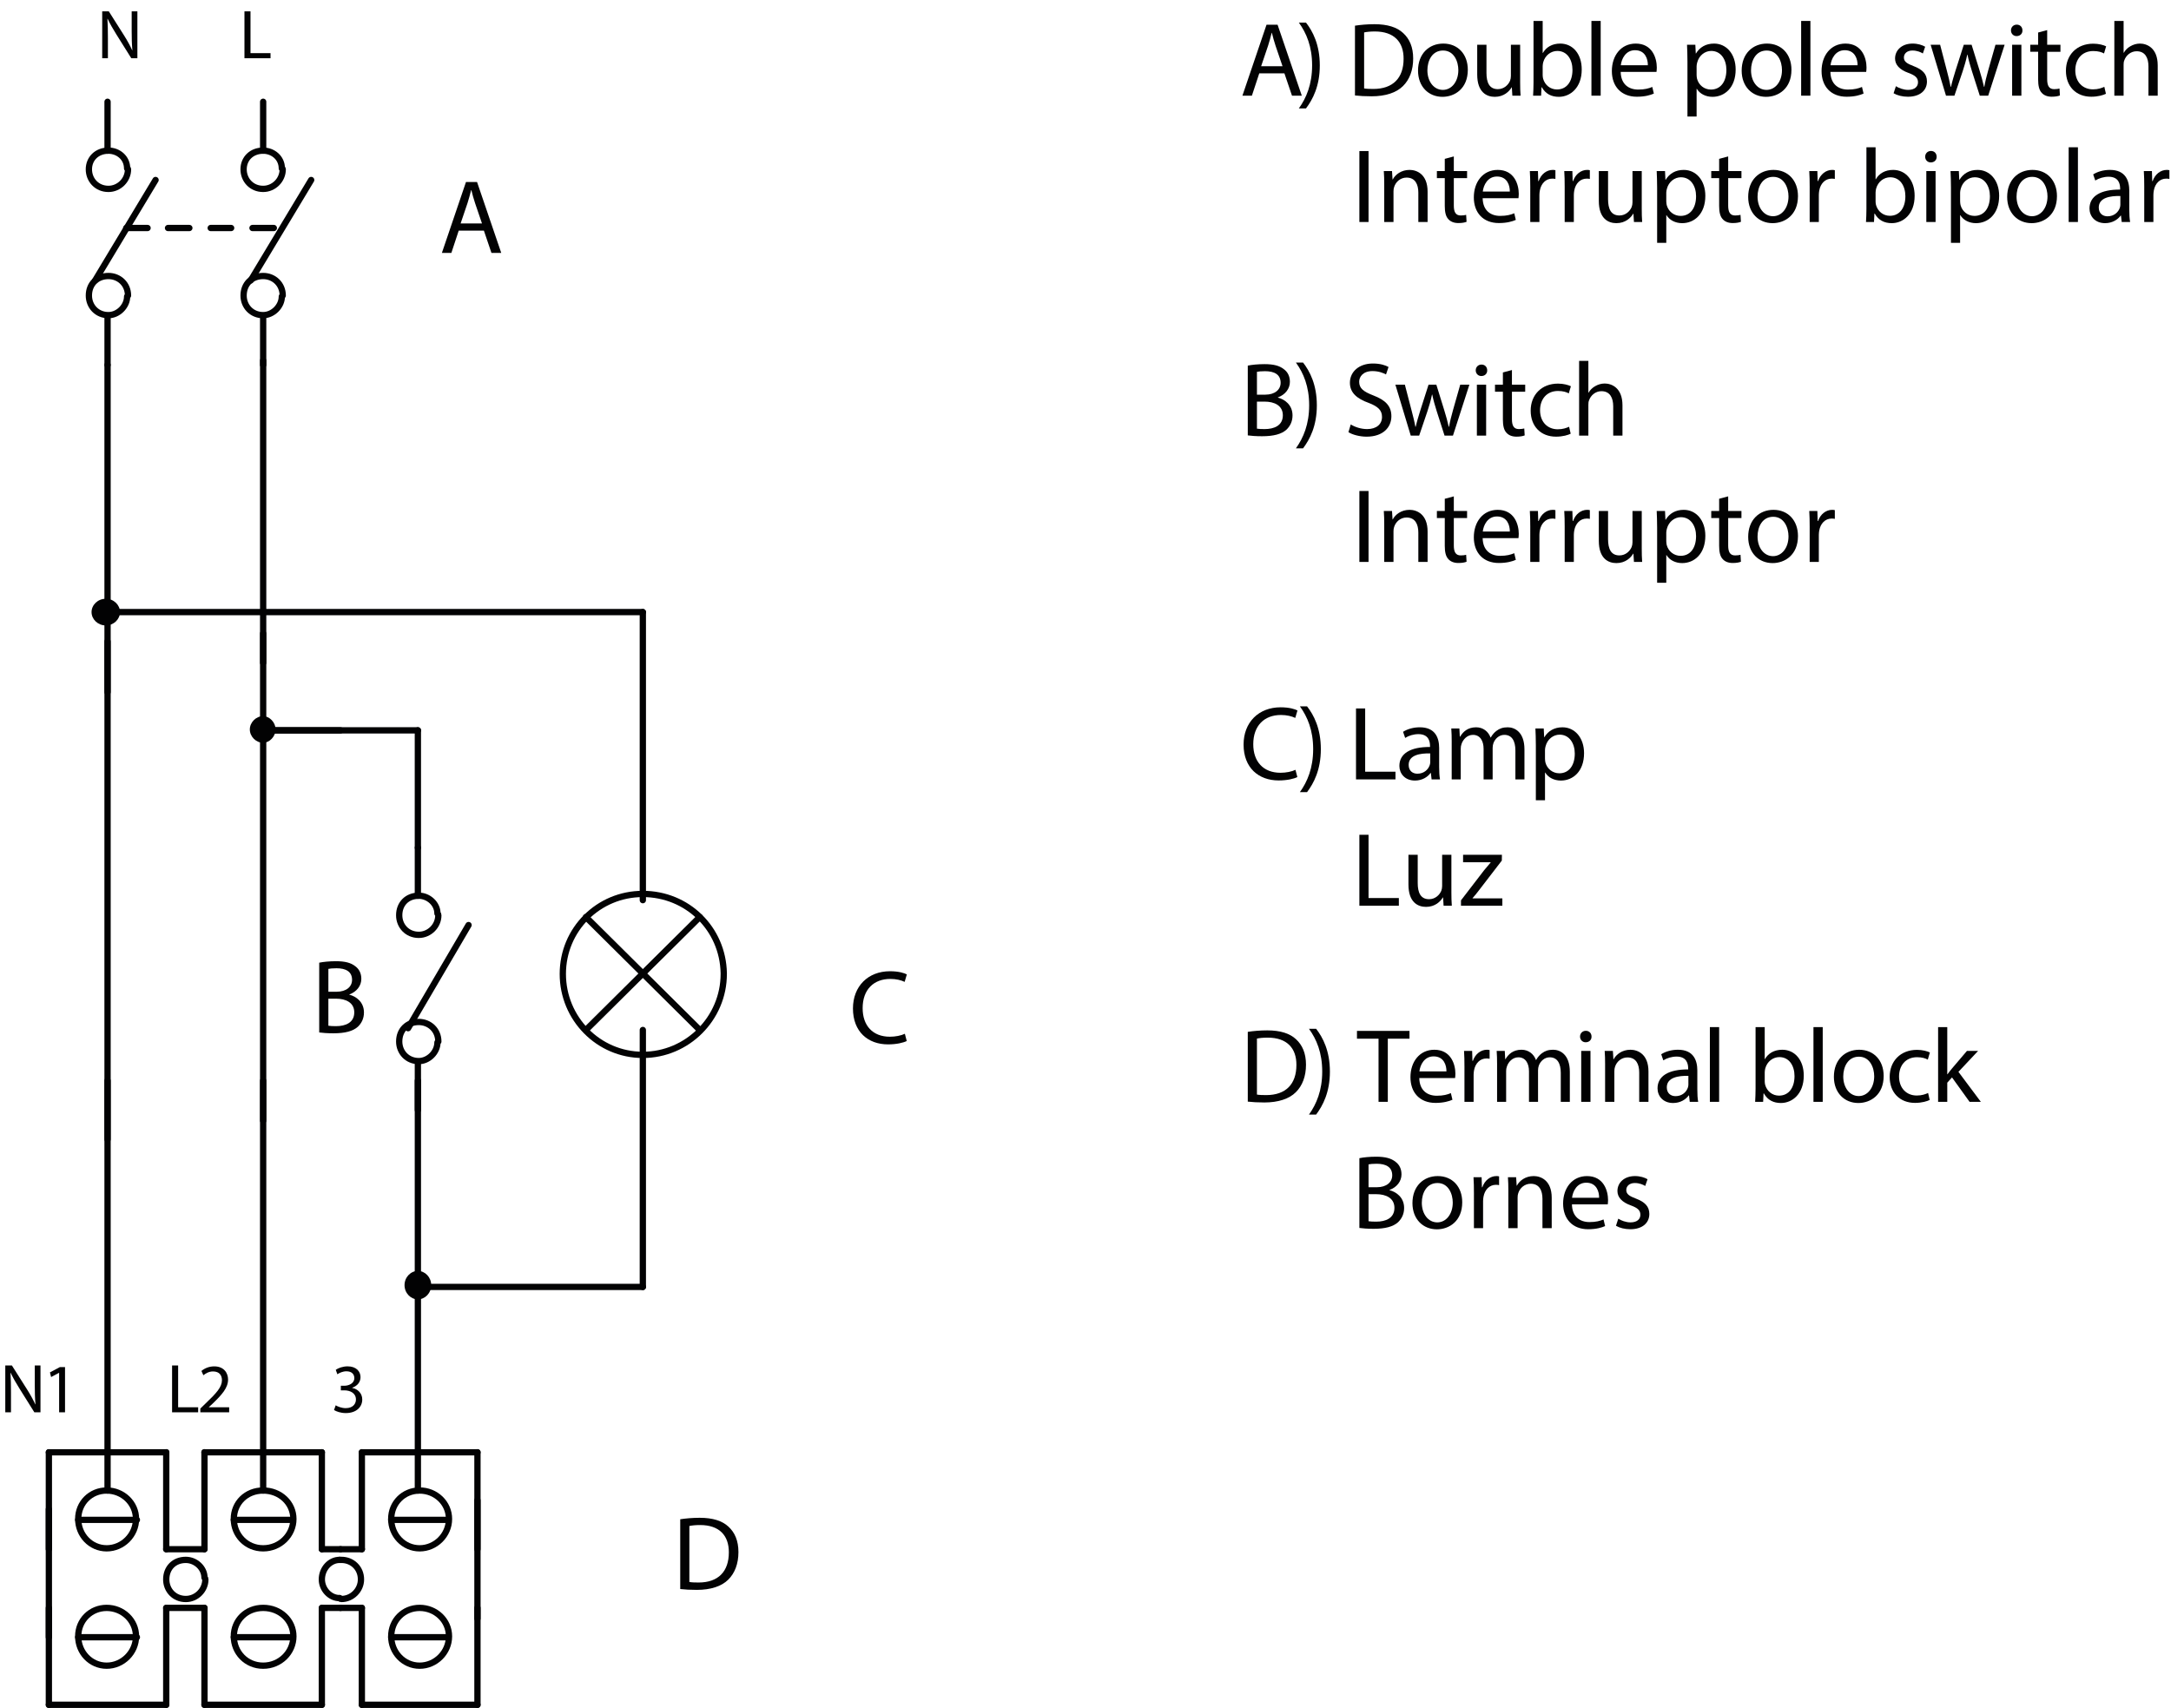 <?xml version="1.0" encoding="utf-8"?>
<!-- Generator: Adobe Illustrator 24.0.2, SVG Export Plug-In . SVG Version: 6.00 Build 0)  -->
<svg version="1.1" id="Capa_1" xmlns="http://www.w3.org/2000/svg" xmlns:xlink="http://www.w3.org/1999/xlink" x="0px" y="0px"
	 width="292.99px" height="230.517px" viewBox="0 0 292.99 230.517" enable-background="new 0 0 292.99 230.517"
	 xml:space="preserve">
<g>
	<path fill="#020203" d="M169.945,9.901l-0.994,3.012h-1.279l3.253-9.575h1.492l3.267,9.575h-1.321l-1.023-3.012H169.945z
		 M173.084,8.935l-0.938-2.756c-0.213-0.625-0.355-1.193-0.497-1.748h-0.029c-0.142,0.568-0.298,1.151-0.483,1.733l-0.938,2.771
		H173.084z"/>
	<path fill="#020203" d="M175.288,14.631c1.009-1.406,1.79-3.253,1.79-5.81c0-2.543-0.767-4.361-1.79-5.768h0.966
		c0.909,1.165,1.861,2.983,1.861,5.782c0,2.784-0.952,4.588-1.861,5.796H175.288z"/>
	<path fill="#020203" d="M182.861,3.466c0.753-0.114,1.648-0.199,2.628-0.199c1.776,0,3.041,0.412,3.878,1.193
		c0.853,0.781,1.35,1.89,1.35,3.438c0,1.563-0.483,2.841-1.378,3.722c-0.895,0.895-2.373,1.378-4.233,1.378
		c-0.881,0-1.62-0.043-2.245-0.114V3.466z M184.097,11.933c0.313,0.057,0.767,0.071,1.25,0.071c2.642,0,4.077-1.478,4.077-4.063
		c0.015-2.259-1.264-3.693-3.878-3.693c-0.639,0-1.123,0.057-1.449,0.128V11.933z"/>
	<path fill="#020203" d="M198.091,9.418c0,2.543-1.762,3.651-3.424,3.651c-1.861,0-3.295-1.364-3.295-3.537
		c0-2.302,1.506-3.651,3.409-3.651C196.756,5.881,198.091,7.315,198.091,9.418z M192.636,9.489c0,1.506,0.867,2.643,2.088,2.643
		c1.193,0,2.088-1.123,2.088-2.671c0-1.165-0.582-2.642-2.06-2.642S192.636,8.182,192.636,9.489z"/>
	<path fill="#020203" d="M205.153,11.038c0,0.71,0.014,1.335,0.057,1.875h-1.108l-0.071-1.122h-0.028
		c-0.327,0.554-1.051,1.278-2.273,1.278c-1.08,0-2.372-0.597-2.372-3.012v-4.02h1.25v3.807c0,1.307,0.397,2.188,1.534,2.188
		c0.838,0,1.42-0.583,1.648-1.136c0.071-0.185,0.114-0.412,0.114-0.64V6.037h1.25V11.038z"/>
	<path fill="#020203" d="M206.901,12.913c0.029-0.469,0.057-1.165,0.057-1.776V2.826h1.236v4.319h0.028
		c0.44-0.767,1.236-1.264,2.344-1.264c1.705,0,2.912,1.42,2.898,3.509c0,2.458-1.548,3.679-3.083,3.679
		c-0.994,0-1.79-0.384-2.301-1.293h-0.042l-0.057,1.137H206.901z M208.194,10.157c0,0.156,0.028,0.313,0.057,0.455
		c0.242,0.867,0.966,1.463,1.875,1.463c1.307,0,2.088-1.065,2.088-2.642c0-1.378-0.71-2.557-2.046-2.557
		c-0.853,0-1.648,0.583-1.904,1.534c-0.028,0.142-0.071,0.313-0.071,0.512V10.157z"/>
	<path fill="#020203" d="M214.773,2.826h1.25v10.086h-1.25V2.826z"/>
	<path fill="#020203" d="M218.723,9.702c0.029,1.69,1.108,2.387,2.358,2.387c0.895,0,1.435-0.156,1.904-0.355l0.213,0.895
		c-0.44,0.199-1.193,0.426-2.287,0.426c-2.117,0-3.381-1.392-3.381-3.466s1.222-3.708,3.225-3.708c2.245,0,2.841,1.975,2.841,3.239
		c0,0.256-0.029,0.455-0.043,0.583H218.723z M222.388,8.807c0.014-0.795-0.327-2.031-1.733-2.031c-1.264,0-1.818,1.165-1.917,2.031
		H222.388z"/>
	<path fill="#020203" d="M227.731,8.281c0-0.88-0.028-1.591-0.057-2.244h1.123l0.057,1.179h0.028
		c0.512-0.838,1.321-1.335,2.444-1.335c1.662,0,2.912,1.406,2.912,3.495c0,2.472-1.506,3.693-3.125,3.693
		c-0.909,0-1.705-0.398-2.117-1.08h-0.028v3.736h-1.236V8.281z M228.967,10.114c0,0.185,0.028,0.355,0.057,0.511
		c0.228,0.867,0.98,1.463,1.875,1.463c1.321,0,2.088-1.08,2.088-2.657c0-1.378-0.725-2.557-2.046-2.557
		c-0.853,0-1.648,0.611-1.889,1.548c-0.043,0.156-0.085,0.341-0.085,0.512V10.114z"/>
	<path fill="#020203" d="M241.768,9.418c0,2.543-1.762,3.651-3.424,3.651c-1.861,0-3.295-1.364-3.295-3.537
		c0-2.302,1.505-3.651,3.409-3.651C240.432,5.881,241.768,7.315,241.768,9.418z M236.313,9.489c0,1.506,0.867,2.643,2.088,2.643
		c1.193,0,2.088-1.123,2.088-2.671c0-1.165-0.582-2.642-2.06-2.642S236.313,8.182,236.313,9.489z"/>
	<path fill="#020203" d="M243.076,2.826h1.25v10.086h-1.25V2.826z"/>
	<path fill="#020203" d="M247.025,9.702c0.029,1.69,1.108,2.387,2.358,2.387c0.896,0,1.435-0.156,1.904-0.355l0.213,0.895
		c-0.44,0.199-1.193,0.426-2.287,0.426c-2.117,0-3.381-1.392-3.381-3.466s1.222-3.708,3.225-3.708c2.244,0,2.841,1.975,2.841,3.239
		c0,0.256-0.028,0.455-0.043,0.583H247.025z M250.691,8.807c0.014-0.795-0.327-2.031-1.733-2.031c-1.264,0-1.818,1.165-1.917,2.031
		H250.691z"/>
	<path fill="#020203" d="M255.864,11.634c0.369,0.241,1.022,0.497,1.647,0.497c0.909,0,1.335-0.455,1.335-1.023
		c0-0.597-0.354-0.923-1.278-1.264c-1.235-0.44-1.818-1.123-1.818-1.946c0-1.108,0.896-2.017,2.373-2.017
		c0.695,0,1.307,0.199,1.69,0.426L259.5,7.216c-0.271-0.17-0.768-0.397-1.407-0.397c-0.738,0-1.15,0.426-1.15,0.938
		c0,0.568,0.412,0.824,1.307,1.165c1.193,0.455,1.805,1.051,1.805,2.074c0,1.208-0.938,2.06-2.571,2.06
		c-0.753,0-1.449-0.185-1.932-0.469L255.864,11.634z"/>
	<path fill="#020203" d="M261.831,6.037l0.909,3.495c0.199,0.767,0.384,1.477,0.512,2.188h0.043c0.156-0.696,0.383-1.435,0.61-2.173
		l1.122-3.509h1.052l1.065,3.438c0.256,0.824,0.454,1.549,0.61,2.245h0.043c0.113-0.696,0.298-1.42,0.525-2.23l0.98-3.452h1.236
		l-2.217,6.875h-1.137l-1.051-3.282c-0.241-0.767-0.44-1.449-0.611-2.259h-0.028c-0.17,0.824-0.383,1.535-0.625,2.273l-1.107,3.268
		h-1.137l-2.074-6.875H261.831z"/>
	<path fill="#020203" d="M272.942,4.105c0.014,0.426-0.299,0.767-0.796,0.767c-0.44,0-0.753-0.341-0.753-0.767
		c0-0.44,0.327-0.781,0.781-0.781C272.643,3.324,272.942,3.665,272.942,4.105z M271.549,12.913V6.037h1.25v6.875H271.549z"/>
	<path fill="#020203" d="M276.281,4.063v1.975h1.789v0.952h-1.789v3.708c0,0.853,0.241,1.335,0.937,1.335
		c0.327,0,0.568-0.042,0.725-0.085L278,12.884c-0.242,0.099-0.625,0.17-1.108,0.17c-0.582,0-1.051-0.185-1.35-0.526
		c-0.354-0.369-0.482-0.98-0.482-1.79v-3.75h-1.065V6.037h1.065V4.389L276.281,4.063z"/>
	<path fill="#020203" d="M284.208,12.657c-0.327,0.17-1.052,0.398-1.975,0.398c-2.074,0-3.424-1.406-3.424-3.509
		c0-2.117,1.449-3.651,3.693-3.651c0.738,0,1.393,0.185,1.733,0.355l-0.284,0.966c-0.299-0.17-0.768-0.327-1.449-0.327
		c-1.577,0-2.43,1.165-2.43,2.6c0,1.591,1.023,2.571,2.387,2.571c0.711,0,1.18-0.185,1.534-0.341L284.208,12.657z"/>
	<path fill="#020203" d="M285.345,2.826h1.25v4.291h0.028c0.199-0.355,0.512-0.668,0.896-0.881c0.369-0.213,0.81-0.355,1.278-0.355
		c0.923,0,2.4,0.568,2.4,2.94v4.091h-1.25V8.963c0-1.108-0.412-2.046-1.591-2.046c-0.81,0-1.449,0.568-1.677,1.25
		c-0.07,0.17-0.085,0.355-0.085,0.597v4.148h-1.25V2.826z"/>
	<path fill="#020203" d="M184.693,20.388v9.575h-1.236v-9.575H184.693z"/>
	<path fill="#020203" d="M186.811,24.948c0-0.71-0.014-1.293-0.057-1.861h1.108l0.071,1.136h0.028
		c0.341-0.653,1.137-1.292,2.273-1.292c0.952,0,2.429,0.568,2.429,2.926v4.105h-1.25V26c0-1.108-0.412-2.032-1.591-2.032
		c-0.824,0-1.463,0.583-1.676,1.279c-0.057,0.156-0.085,0.369-0.085,0.583v4.134h-1.25V24.948z"/>
	<path fill="#020203" d="M196.202,21.113v1.975h1.79v0.952h-1.79v3.708c0,0.853,0.241,1.335,0.938,1.335
		c0.327,0,0.568-0.042,0.725-0.085l0.057,0.938c-0.241,0.099-0.625,0.17-1.108,0.17c-0.583,0-1.051-0.185-1.35-0.526
		c-0.355-0.369-0.483-0.98-0.483-1.79v-3.75h-1.065v-0.952h1.065v-1.648L196.202,21.113z"/>
	<path fill="#020203" d="M200.095,26.752c0.029,1.69,1.108,2.387,2.358,2.387c0.895,0,1.435-0.156,1.904-0.355l0.213,0.895
		c-0.44,0.199-1.193,0.426-2.287,0.426c-2.117,0-3.381-1.392-3.381-3.466s1.222-3.708,3.225-3.708c2.245,0,2.841,1.975,2.841,3.239
		c0,0.256-0.029,0.455-0.043,0.583H200.095z M203.76,25.857c0.014-0.795-0.327-2.032-1.733-2.032c-1.264,0-1.818,1.165-1.917,2.032
		H203.76z"/>
	<path fill="#020203" d="M206.518,25.232c0-0.81-0.014-1.506-0.057-2.145h1.094l0.042,1.35h0.057
		c0.313-0.924,1.065-1.506,1.904-1.506c0.142,0,0.241,0.014,0.355,0.042v1.179c-0.128-0.029-0.255-0.043-0.426-0.043
		c-0.88,0-1.506,0.668-1.676,1.605c-0.028,0.17-0.057,0.369-0.057,0.583v3.665h-1.236V25.232z"/>
	<path fill="#020203" d="M211.164,25.232c0-0.81-0.014-1.506-0.057-2.145h1.094l0.042,1.35h0.057
		c0.313-0.924,1.065-1.506,1.904-1.506c0.142,0,0.242,0.014,0.355,0.042v1.179c-0.128-0.029-0.255-0.043-0.426-0.043
		c-0.88,0-1.505,0.668-1.676,1.605c-0.028,0.17-0.057,0.369-0.057,0.583v3.665h-1.236V25.232z"/>
	<path fill="#020203" d="M221.563,28.088c0,0.71,0.014,1.335,0.057,1.875h-1.108l-0.071-1.122h-0.028
		c-0.327,0.554-1.051,1.278-2.273,1.278c-1.08,0-2.372-0.597-2.372-3.012v-4.02h1.25v3.807c0,1.307,0.397,2.188,1.534,2.188
		c0.838,0,1.42-0.583,1.648-1.136c0.071-0.185,0.114-0.412,0.114-0.64v-4.219h1.25V28.088z"/>
	<path fill="#020203" d="M223.639,25.332c0-0.88-0.028-1.591-0.057-2.244h1.123l0.057,1.179h0.028
		c0.512-0.838,1.321-1.335,2.444-1.335c1.662,0,2.912,1.406,2.912,3.495c0,2.472-1.506,3.693-3.125,3.693
		c-0.909,0-1.705-0.398-2.117-1.08h-0.028v3.736h-1.236V25.332z M224.875,27.165c0,0.185,0.028,0.355,0.057,0.511
		c0.228,0.867,0.98,1.463,1.875,1.463c1.321,0,2.088-1.08,2.088-2.657c0-1.378-0.725-2.557-2.046-2.557
		c-0.853,0-1.648,0.611-1.889,1.548c-0.043,0.156-0.085,0.341-0.085,0.512V27.165z"/>
	<path fill="#020203" d="M233.229,21.113v1.975h1.79v0.952h-1.79v3.708c0,0.853,0.241,1.335,0.938,1.335
		c0.327,0,0.568-0.042,0.725-0.085l0.057,0.938c-0.241,0.099-0.625,0.17-1.108,0.17c-0.583,0-1.051-0.185-1.35-0.526
		c-0.355-0.369-0.483-0.98-0.483-1.79v-3.75h-1.065v-0.952h1.065v-1.648L233.229,21.113z"/>
	<path fill="#020203" d="M242.648,26.468c0,2.543-1.762,3.651-3.424,3.651c-1.861,0-3.295-1.364-3.295-3.537
		c0-2.301,1.505-3.651,3.409-3.651C241.313,22.931,242.648,24.366,242.648,26.468z M237.193,26.539c0,1.506,0.867,2.643,2.088,2.643
		c1.193,0,2.088-1.123,2.088-2.671c0-1.165-0.582-2.642-2.06-2.642S237.193,25.232,237.193,26.539z"/>
	<path fill="#020203" d="M244.227,25.232c0-0.81-0.014-1.506-0.057-2.145h1.094l0.042,1.35h0.057
		c0.313-0.924,1.065-1.506,1.904-1.506c0.142,0,0.241,0.014,0.355,0.042v1.179c-0.128-0.029-0.255-0.043-0.426-0.043
		c-0.88,0-1.506,0.668-1.676,1.605c-0.028,0.17-0.057,0.369-0.057,0.583v3.665h-1.236V25.232z"/>
	<path fill="#020203" d="M251.828,29.963c0.029-0.469,0.058-1.165,0.058-1.776v-8.311h1.235v4.319h0.028
		c0.44-0.767,1.236-1.264,2.345-1.264c1.704,0,2.912,1.42,2.897,3.509c0,2.458-1.548,3.679-3.083,3.679
		c-0.994,0-1.789-0.383-2.301-1.292h-0.043l-0.057,1.136H251.828z M253.121,27.207c0,0.156,0.028,0.313,0.057,0.455
		c0.242,0.867,0.967,1.463,1.876,1.463c1.307,0,2.088-1.065,2.088-2.642c0-1.378-0.71-2.557-2.046-2.557
		c-0.853,0-1.647,0.583-1.903,1.534c-0.028,0.142-0.071,0.313-0.071,0.512V27.207z"/>
	<path fill="#020203" d="M261.362,21.155c0.014,0.426-0.299,0.767-0.796,0.767c-0.44,0-0.753-0.341-0.753-0.767
		c0-0.44,0.327-0.781,0.781-0.781C261.063,20.374,261.362,20.715,261.362,21.155z M259.969,29.963v-6.875h1.25v6.875H259.969z"/>
	<path fill="#020203" d="M263.294,25.332c0-0.88-0.028-1.591-0.058-2.244h1.123l0.057,1.179h0.028
		c0.512-0.838,1.321-1.335,2.443-1.335c1.662,0,2.912,1.406,2.912,3.495c0,2.472-1.506,3.693-3.125,3.693
		c-0.909,0-1.705-0.398-2.117-1.08h-0.028v3.736h-1.235V25.332z M264.53,27.165c0,0.185,0.028,0.355,0.057,0.511
		c0.228,0.867,0.98,1.463,1.876,1.463c1.32,0,2.088-1.08,2.088-2.657c0-1.378-0.725-2.557-2.046-2.557
		c-0.853,0-1.647,0.611-1.889,1.548c-0.043,0.156-0.086,0.341-0.086,0.512V27.165z"/>
	<path fill="#020203" d="M277.6,26.468c0,2.543-1.761,3.651-3.423,3.651c-1.861,0-3.296-1.364-3.296-3.537
		c0-2.301,1.506-3.651,3.409-3.651C276.265,22.931,277.6,24.366,277.6,26.468z M272.146,26.539c0,1.506,0.866,2.643,2.088,2.643
		c1.193,0,2.088-1.123,2.088-2.671c0-1.165-0.582-2.642-2.06-2.642S272.146,25.232,272.146,26.539z"/>
	<path fill="#020203" d="M279.179,19.876h1.25v10.086h-1.25V19.876z"/>
	<path fill="#020203" d="M286.338,29.963l-0.099-0.867h-0.043c-0.384,0.54-1.122,1.023-2.103,1.023c-1.393,0-2.103-0.98-2.103-1.975
		c0-1.662,1.478-2.571,4.134-2.557v-0.142c0-0.568-0.156-1.591-1.563-1.591c-0.639,0-1.307,0.199-1.79,0.511l-0.284-0.824
		c0.568-0.37,1.393-0.611,2.259-0.611c2.103,0,2.614,1.435,2.614,2.813v2.571c0,0.597,0.028,1.179,0.113,1.648H286.338z
		 M286.154,26.454c-1.363-0.028-2.912,0.213-2.912,1.548c0,0.81,0.54,1.193,1.18,1.193c0.895,0,1.463-0.568,1.662-1.151
		c0.042-0.127,0.07-0.27,0.07-0.397V26.454z"/>
	<path fill="#020203" d="M289.38,25.232c0-0.81-0.015-1.506-0.057-2.145h1.094l0.042,1.35h0.058
		c0.313-0.924,1.065-1.506,1.903-1.506c0.142,0,0.241,0.014,0.355,0.042v1.179c-0.128-0.029-0.256-0.043-0.427-0.043
		c-0.881,0-1.506,0.668-1.676,1.605c-0.028,0.17-0.057,0.369-0.057,0.583v3.665h-1.236V25.232z"/>
</g>
<g>
	<path fill="#020203" d="M168.396,49.346c0.54-0.114,1.392-0.199,2.259-0.199c1.236,0,2.031,0.213,2.628,0.696
		c0.498,0.369,0.796,0.938,0.796,1.69c0,0.923-0.611,1.733-1.62,2.103v0.028c0.909,0.228,1.975,0.98,1.975,2.401
		c0,0.824-0.327,1.449-0.81,1.918c-0.668,0.611-1.748,0.895-3.31,0.895c-0.853,0-1.506-0.057-1.918-0.114V49.346z M169.632,53.267
		h1.123c1.307,0,2.074-0.682,2.074-1.605c0-1.122-0.852-1.563-2.102-1.563c-0.568,0-0.895,0.042-1.094,0.085V53.267z
		 M169.632,57.855c0.242,0.042,0.597,0.057,1.037,0.057c1.279,0,2.458-0.469,2.458-1.861c0-1.307-1.122-1.847-2.472-1.847h-1.023
		V57.855z"/>
	<path fill="#020203" d="M174.89,60.511c1.009-1.406,1.79-3.253,1.79-5.81c0-2.543-0.767-4.361-1.79-5.768h0.966
		c0.909,1.165,1.861,2.983,1.861,5.782c0,2.784-0.952,4.588-1.861,5.796H174.89z"/>
	<path fill="#020203" d="M182.292,57.287c0.554,0.341,1.364,0.625,2.216,0.625c1.264,0,2.003-0.667,2.003-1.634
		c0-0.895-0.512-1.406-1.804-1.903c-1.563-0.554-2.529-1.364-2.529-2.713c0-1.492,1.236-2.6,3.097-2.6
		c0.98,0,1.69,0.227,2.117,0.469l-0.341,1.009c-0.313-0.171-0.952-0.455-1.818-0.455c-1.307,0-1.804,0.781-1.804,1.435
		c0,0.895,0.583,1.335,1.904,1.847c1.62,0.625,2.443,1.406,2.443,2.813c0,1.477-1.094,2.756-3.353,2.756
		c-0.923,0-1.932-0.27-2.443-0.611L182.292,57.287z"/>
	<path fill="#020203" d="M189.595,51.917l0.909,3.495c0.199,0.767,0.384,1.477,0.511,2.188h0.043
		c0.156-0.696,0.383-1.435,0.611-2.173l1.122-3.509h1.051l1.065,3.438c0.256,0.824,0.455,1.549,0.611,2.245h0.042
		c0.114-0.696,0.298-1.42,0.526-2.23l0.98-3.452h1.236l-2.216,6.875h-1.137l-1.051-3.282c-0.242-0.767-0.44-1.449-0.611-2.259
		h-0.029c-0.17,0.824-0.383,1.535-0.625,2.273l-1.108,3.268h-1.137l-2.074-6.875H189.595z"/>
	<path fill="#020203" d="M200.707,49.985c0.014,0.426-0.298,0.767-0.795,0.767c-0.44,0-0.753-0.341-0.753-0.767
		c0-0.44,0.327-0.781,0.781-0.781C200.408,49.204,200.707,49.544,200.707,49.985z M199.314,58.792v-6.875h1.25v6.875H199.314z"/>
	<path fill="#020203" d="M204.045,49.942v1.975h1.79v0.952h-1.79v3.708c0,0.853,0.241,1.335,0.938,1.335
		c0.327,0,0.568-0.042,0.725-0.085l0.057,0.938c-0.241,0.099-0.625,0.17-1.108,0.17c-0.583,0-1.051-0.185-1.35-0.526
		c-0.355-0.369-0.483-0.98-0.483-1.79v-3.75h-1.065v-0.952h1.065v-1.648L204.045,49.942z"/>
	<path fill="#020203" d="M211.973,58.537c-0.327,0.17-1.051,0.398-1.975,0.398c-2.074,0-3.423-1.406-3.423-3.509
		c0-2.117,1.449-3.651,3.693-3.651c0.739,0,1.392,0.185,1.733,0.355l-0.284,0.966c-0.298-0.17-0.767-0.327-1.449-0.327
		c-1.577,0-2.429,1.165-2.429,2.6c0,1.591,1.023,2.571,2.387,2.571c0.71,0,1.179-0.185,1.534-0.341L211.973,58.537z"/>
	<path fill="#020203" d="M213.111,48.706h1.25v4.291h0.028c0.199-0.355,0.512-0.668,0.895-0.881c0.37-0.213,0.81-0.355,1.279-0.355
		c0.923,0,2.4,0.568,2.4,2.94v4.091h-1.25v-3.949c0-1.108-0.412-2.046-1.591-2.046c-0.81,0-1.449,0.568-1.676,1.25
		c-0.071,0.17-0.085,0.355-0.085,0.597v4.148h-1.25V48.706z"/>
	<path fill="#020203" d="M184.693,66.268v9.575h-1.236v-9.575H184.693z"/>
	<path fill="#020203" d="M186.811,70.828c0-0.71-0.014-1.293-0.057-1.861h1.108l0.071,1.136h0.028
		c0.341-0.653,1.137-1.292,2.273-1.292c0.952,0,2.429,0.568,2.429,2.926v4.105h-1.25v-3.963c0-1.108-0.412-2.032-1.591-2.032
		c-0.824,0-1.463,0.583-1.676,1.279c-0.057,0.156-0.085,0.369-0.085,0.583v4.134h-1.25V70.828z"/>
	<path fill="#020203" d="M196.202,66.993v1.975h1.79v0.952h-1.79v3.708c0,0.853,0.241,1.335,0.938,1.335
		c0.327,0,0.568-0.042,0.725-0.085l0.057,0.938c-0.241,0.099-0.625,0.17-1.108,0.17c-0.583,0-1.051-0.185-1.35-0.526
		c-0.355-0.369-0.483-0.98-0.483-1.79v-3.75h-1.065v-0.952h1.065v-1.648L196.202,66.993z"/>
	<path fill="#020203" d="M200.095,72.632c0.029,1.69,1.108,2.387,2.358,2.387c0.895,0,1.435-0.156,1.904-0.355l0.213,0.895
		c-0.44,0.199-1.193,0.426-2.287,0.426c-2.117,0-3.381-1.392-3.381-3.466s1.222-3.708,3.225-3.708c2.245,0,2.841,1.975,2.841,3.239
		c0,0.256-0.029,0.455-0.043,0.583H200.095z M203.76,71.737c0.014-0.795-0.327-2.032-1.733-2.032c-1.264,0-1.818,1.165-1.917,2.032
		H203.76z"/>
	<path fill="#020203" d="M206.518,71.112c0-0.81-0.014-1.506-0.057-2.145h1.094l0.042,1.35h0.057
		c0.313-0.924,1.065-1.506,1.904-1.506c0.142,0,0.241,0.014,0.355,0.042v1.179c-0.128-0.029-0.255-0.043-0.426-0.043
		c-0.88,0-1.506,0.668-1.676,1.605c-0.028,0.17-0.057,0.369-0.057,0.583v3.665h-1.236V71.112z"/>
	<path fill="#020203" d="M211.164,71.112c0-0.81-0.014-1.506-0.057-2.145h1.094l0.042,1.35h0.057
		c0.313-0.924,1.065-1.506,1.904-1.506c0.142,0,0.242,0.014,0.355,0.042v1.179c-0.128-0.029-0.255-0.043-0.426-0.043
		c-0.88,0-1.505,0.668-1.676,1.605c-0.028,0.17-0.057,0.369-0.057,0.583v3.665h-1.236V71.112z"/>
	<path fill="#020203" d="M221.563,73.968c0,0.71,0.014,1.335,0.057,1.875h-1.108l-0.071-1.122h-0.028
		c-0.327,0.554-1.051,1.278-2.273,1.278c-1.08,0-2.372-0.597-2.372-3.012v-4.02h1.25v3.807c0,1.307,0.397,2.188,1.534,2.188
		c0.838,0,1.42-0.583,1.648-1.136c0.071-0.185,0.114-0.412,0.114-0.64v-4.219h1.25V73.968z"/>
	<path fill="#020203" d="M223.639,71.211c0-0.88-0.028-1.591-0.057-2.244h1.123l0.057,1.179h0.028
		c0.512-0.838,1.321-1.335,2.444-1.335c1.662,0,2.912,1.406,2.912,3.495c0,2.472-1.506,3.693-3.125,3.693
		c-0.909,0-1.705-0.398-2.117-1.08h-0.028v3.736h-1.236V71.211z M224.875,73.044c0,0.185,0.028,0.355,0.057,0.511
		c0.228,0.867,0.98,1.463,1.875,1.463c1.321,0,2.088-1.08,2.088-2.657c0-1.378-0.725-2.557-2.046-2.557
		c-0.853,0-1.648,0.611-1.889,1.548c-0.043,0.156-0.085,0.341-0.085,0.512V73.044z"/>
	<path fill="#020203" d="M233.229,66.993v1.975h1.79v0.952h-1.79v3.708c0,0.853,0.241,1.335,0.938,1.335
		c0.327,0,0.568-0.042,0.725-0.085l0.057,0.938c-0.241,0.099-0.625,0.17-1.108,0.17c-0.583,0-1.051-0.185-1.35-0.526
		c-0.355-0.369-0.483-0.98-0.483-1.79v-3.75h-1.065v-0.952h1.065v-1.648L233.229,66.993z"/>
	<path fill="#020203" d="M242.648,72.348c0,2.543-1.762,3.651-3.424,3.651c-1.861,0-3.295-1.364-3.295-3.537
		c0-2.301,1.505-3.651,3.409-3.651C241.313,68.811,242.648,70.246,242.648,72.348z M237.193,72.419c0,1.506,0.867,2.643,2.088,2.643
		c1.193,0,2.088-1.123,2.088-2.671c0-1.165-0.582-2.642-2.06-2.642S237.193,71.112,237.193,72.419z"/>
	<path fill="#020203" d="M244.227,71.112c0-0.81-0.014-1.506-0.057-2.145h1.094l0.042,1.35h0.057
		c0.313-0.924,1.065-1.506,1.904-1.506c0.142,0,0.241,0.014,0.355,0.042v1.179c-0.128-0.029-0.255-0.043-0.426-0.043
		c-0.88,0-1.506,0.668-1.676,1.605c-0.028,0.17-0.057,0.369-0.057,0.583v3.665h-1.236V71.112z"/>
</g>
<g>
	<path fill="#020203" d="M175.087,104.88c-0.455,0.227-1.364,0.455-2.528,0.455c-2.699,0-4.731-1.705-4.731-4.844
		c0-2.998,2.032-5.029,5-5.029c1.193,0,1.946,0.255,2.273,0.426l-0.298,1.008c-0.469-0.227-1.136-0.397-1.932-0.397
		c-2.245,0-3.736,1.435-3.736,3.949c0,2.344,1.35,3.85,3.679,3.85c0.753,0,1.52-0.156,2.018-0.398L175.087,104.88z"/>
	<path fill="#020203" d="M175.429,106.912c1.009-1.406,1.79-3.253,1.79-5.81c0-2.543-0.767-4.361-1.79-5.768h0.966
		c0.909,1.165,1.861,2.983,1.861,5.782c0,2.784-0.952,4.588-1.861,5.796H175.429z"/>
	<path fill="#020203" d="M183.002,95.618h1.236v8.538h4.091v1.037h-5.327V95.618z"/>
	<path fill="#020203" d="M193.203,105.193l-0.1-0.867h-0.042c-0.383,0.54-1.122,1.023-2.103,1.023c-1.392,0-2.103-0.98-2.103-1.975
		c0-1.662,1.478-2.571,4.134-2.557v-0.142c0-0.568-0.156-1.591-1.563-1.591c-0.639,0-1.307,0.199-1.79,0.511l-0.284-0.824
		c0.568-0.37,1.392-0.611,2.258-0.611c2.103,0,2.614,1.435,2.614,2.813v2.571c0,0.597,0.028,1.179,0.113,1.648H193.203z
		 M193.019,101.684c-1.364-0.028-2.912,0.213-2.912,1.548c0,0.81,0.54,1.193,1.179,1.193c0.895,0,1.463-0.568,1.662-1.151
		c0.043-0.128,0.071-0.27,0.071-0.397V101.684z"/>
	<path fill="#020203" d="M195.917,100.178c0-0.71-0.014-1.293-0.057-1.861h1.094l0.057,1.108h0.042
		c0.384-0.653,1.023-1.264,2.16-1.264c0.938,0,1.647,0.568,1.946,1.378h0.029c0.213-0.384,0.483-0.682,0.767-0.895
		c0.412-0.313,0.866-0.483,1.52-0.483c0.909,0,2.259,0.597,2.259,2.983v4.049h-1.222V101.3c0-1.321-0.483-2.117-1.492-2.117
		c-0.71,0-1.265,0.526-1.478,1.137c-0.057,0.17-0.1,0.397-0.1,0.625v4.248h-1.222v-4.12c0-1.094-0.483-1.89-1.435-1.89
		c-0.781,0-1.35,0.625-1.548,1.25c-0.071,0.185-0.1,0.397-0.1,0.611v4.148h-1.222V100.178z"/>
	<path fill="#020203" d="M207.271,100.562c0-0.88-0.028-1.591-0.057-2.244h1.123l0.057,1.179h0.028
		c0.512-0.838,1.321-1.335,2.444-1.335c1.662,0,2.912,1.406,2.912,3.495c0,2.472-1.506,3.693-3.125,3.693
		c-0.909,0-1.705-0.398-2.117-1.08h-0.028v3.736h-1.236V100.562z M208.506,102.395c0,0.185,0.028,0.355,0.057,0.511
		c0.228,0.867,0.98,1.463,1.875,1.463c1.321,0,2.088-1.08,2.088-2.657c0-1.378-0.725-2.557-2.046-2.557
		c-0.853,0-1.648,0.611-1.889,1.548c-0.043,0.156-0.085,0.341-0.085,0.512V102.395z"/>
	<path fill="#020203" d="M183.457,112.668h1.236v8.538h4.091v1.037h-5.327V112.668z"/>
	<path fill="#020203" d="M195.874,120.368c0,0.71,0.014,1.335,0.057,1.875h-1.108l-0.071-1.122h-0.028
		c-0.327,0.554-1.051,1.278-2.273,1.278c-1.08,0-2.372-0.597-2.372-3.012v-4.02h1.25v3.807c0,1.307,0.397,2.188,1.534,2.188
		c0.838,0,1.42-0.583,1.648-1.137c0.071-0.185,0.114-0.412,0.114-0.64v-4.218h1.25V120.368z"/>
	<path fill="#020203" d="M197.168,121.519l3.111-4.049c0.298-0.369,0.583-0.696,0.895-1.065v-0.028h-3.722v-1.008h5.242
		l-0.014,0.781l-3.068,3.992c-0.284,0.384-0.568,0.725-0.881,1.079v0.028h4.021v0.995h-5.583V121.519z"/>
</g>
<g>
	<path fill="#020203" d="M168.396,139.266c0.753-0.113,1.648-0.199,2.628-0.199c1.776,0,3.041,0.412,3.878,1.193
		c0.853,0.781,1.35,1.89,1.35,3.438c0,1.563-0.483,2.841-1.378,3.722c-0.895,0.895-2.373,1.378-4.233,1.378
		c-0.881,0-1.62-0.043-2.245-0.113V139.266z M169.632,147.732c0.313,0.057,0.767,0.071,1.25,0.071c2.642,0,4.077-1.478,4.077-4.063
		c0.015-2.259-1.264-3.693-3.878-3.693c-0.639,0-1.123,0.057-1.449,0.128V147.732z"/>
	<path fill="#020203" d="M176.652,150.432c1.009-1.406,1.79-3.253,1.79-5.811c0-2.543-0.767-4.361-1.79-5.768h0.966
		c0.909,1.165,1.861,2.983,1.861,5.782c0,2.784-0.952,4.588-1.861,5.796H176.652z"/>
	<path fill="#020203" d="M186.043,140.189h-2.912v-1.052h7.089v1.052h-2.927v8.523h-1.25V140.189z"/>
	<path fill="#020203" d="M191.542,145.502c0.029,1.69,1.108,2.387,2.358,2.387c0.895,0,1.435-0.156,1.904-0.355l0.213,0.896
		c-0.44,0.198-1.193,0.426-2.287,0.426c-2.117,0-3.381-1.392-3.381-3.466s1.222-3.708,3.225-3.708c2.245,0,2.841,1.975,2.841,3.239
		c0,0.256-0.029,0.454-0.043,0.582H191.542z M195.207,144.607c0.014-0.796-0.327-2.031-1.733-2.031
		c-1.264,0-1.818,1.164-1.917,2.031H195.207z"/>
	<path fill="#020203" d="M197.638,143.982c0-0.811-0.014-1.506-0.057-2.146h1.094l0.042,1.35h0.057
		c0.313-0.924,1.065-1.506,1.904-1.506c0.142,0,0.241,0.015,0.355,0.043v1.179c-0.128-0.028-0.255-0.043-0.426-0.043
		c-0.88,0-1.506,0.668-1.676,1.605c-0.028,0.171-0.057,0.369-0.057,0.583v3.665h-1.236V143.982z"/>
	<path fill="#020203" d="M202.042,143.698c0-0.711-0.014-1.293-0.057-1.861h1.094l0.057,1.108h0.043
		c0.383-0.653,1.022-1.265,2.159-1.265c0.938,0,1.647,0.568,1.946,1.378h0.028c0.213-0.384,0.482-0.682,0.767-0.895
		c0.412-0.313,0.867-0.483,1.521-0.483c0.909,0,2.259,0.597,2.259,2.983v4.049h-1.222v-3.893c0-1.321-0.483-2.117-1.492-2.117
		c-0.71,0-1.264,0.526-1.478,1.137c-0.057,0.171-0.099,0.397-0.099,0.625v4.248h-1.222v-4.12c0-1.094-0.483-1.89-1.436-1.89
		c-0.781,0-1.35,0.625-1.548,1.251c-0.071,0.185-0.1,0.397-0.1,0.61v4.148h-1.222V143.698z"/>
	<path fill="#020203" d="M214.787,139.905c0.014,0.426-0.299,0.767-0.796,0.767c-0.44,0-0.753-0.341-0.753-0.767
		c0-0.44,0.326-0.781,0.781-0.781C214.488,139.124,214.787,139.465,214.787,139.905z M213.395,148.713v-6.876h1.25v6.876H213.395z"
		/>
	<path fill="#020203" d="M216.62,143.698c0-0.711-0.015-1.293-0.057-1.861h1.107l0.071,1.137h0.028
		c0.341-0.653,1.137-1.293,2.273-1.293c0.951,0,2.429,0.568,2.429,2.927v4.105h-1.25v-3.964c0-1.107-0.412-2.031-1.591-2.031
		c-0.824,0-1.463,0.582-1.677,1.278c-0.057,0.156-0.085,0.369-0.085,0.583v4.134h-1.25V143.698z"/>
	<path fill="#020203" d="M228.043,148.713l-0.099-0.867h-0.043c-0.384,0.54-1.122,1.023-2.103,1.023
		c-1.393,0-2.103-0.98-2.103-1.975c0-1.662,1.478-2.571,4.134-2.558v-0.142c0-0.568-0.156-1.591-1.563-1.591
		c-0.639,0-1.307,0.198-1.79,0.511l-0.284-0.823c0.568-0.37,1.393-0.611,2.259-0.611c2.103,0,2.614,1.435,2.614,2.813v2.571
		c0,0.597,0.028,1.18,0.113,1.648H228.043z M227.858,145.204c-1.363-0.028-2.912,0.213-2.912,1.548c0,0.81,0.54,1.193,1.18,1.193
		c0.895,0,1.463-0.568,1.662-1.15c0.042-0.128,0.07-0.27,0.07-0.397V145.204z"/>
	<path fill="#020203" d="M230.758,138.626h1.25v10.087h-1.25V138.626z"/>
	<path fill="#020203" d="M236.867,148.713c0.028-0.469,0.057-1.165,0.057-1.776v-8.311h1.235v4.319h0.029
		c0.44-0.768,1.235-1.265,2.344-1.265c1.704,0,2.912,1.421,2.897,3.509c0,2.458-1.548,3.68-3.082,3.68
		c-0.995,0-1.79-0.384-2.302-1.293h-0.043l-0.057,1.137H236.867z M238.159,145.957c0,0.156,0.029,0.313,0.058,0.454
		c0.241,0.867,0.966,1.463,1.875,1.463c1.307,0,2.088-1.065,2.088-2.642c0-1.378-0.71-2.558-2.045-2.558
		c-0.853,0-1.648,0.583-1.904,1.534c-0.028,0.143-0.071,0.313-0.071,0.512V145.957z"/>
	<path fill="#020203" d="M244.738,138.626h1.25v10.087h-1.25V138.626z"/>
	<path fill="#020203" d="M254.213,145.218c0,2.543-1.761,3.651-3.423,3.651c-1.861,0-3.295-1.364-3.295-3.537
		c0-2.302,1.505-3.651,3.409-3.651C252.878,141.681,254.213,143.115,254.213,145.218z M248.758,145.289
		c0,1.506,0.867,2.643,2.089,2.643c1.193,0,2.088-1.123,2.088-2.671c0-1.165-0.582-2.643-2.06-2.643
		S248.758,143.982,248.758,145.289z"/>
	<path fill="#020203" d="M260.423,148.457c-0.327,0.17-1.052,0.397-1.975,0.397c-2.074,0-3.424-1.406-3.424-3.509
		c0-2.116,1.449-3.65,3.693-3.65c0.738,0,1.393,0.185,1.733,0.354l-0.284,0.966c-0.299-0.17-0.768-0.326-1.449-0.326
		c-1.577,0-2.43,1.165-2.43,2.6c0,1.591,1.023,2.571,2.387,2.571c0.711,0,1.18-0.185,1.534-0.341L260.423,148.457z"/>
	<path fill="#020203" d="M262.797,144.99h0.028c0.17-0.241,0.411-0.539,0.61-0.781l2.018-2.372h1.506l-2.657,2.827l3.026,4.049
		h-1.521l-2.372-3.296l-0.639,0.71v2.586h-1.236v-10.087h1.236V144.99z"/>
	<path fill="#020203" d="M183.457,156.316c0.54-0.114,1.392-0.199,2.259-0.199c1.236,0,2.031,0.213,2.628,0.696
		c0.498,0.369,0.796,0.938,0.796,1.69c0,0.923-0.611,1.733-1.62,2.103v0.028c0.909,0.228,1.975,0.98,1.975,2.4
		c0,0.824-0.327,1.449-0.81,1.918c-0.668,0.611-1.748,0.896-3.31,0.896c-0.853,0-1.506-0.058-1.918-0.114V156.316z M184.693,160.237
		h1.123c1.307,0,2.074-0.683,2.074-1.605c0-1.122-0.852-1.563-2.102-1.563c-0.568,0-0.895,0.042-1.094,0.085V160.237z
		 M184.693,164.825c0.242,0.043,0.597,0.057,1.037,0.057c1.279,0,2.458-0.469,2.458-1.86c0-1.308-1.122-1.847-2.472-1.847h-1.023
		V164.825z"/>
	<path fill="#020203" d="M197.338,162.269c0,2.543-1.762,3.65-3.424,3.65c-1.861,0-3.295-1.363-3.295-3.537
		c0-2.301,1.505-3.65,3.409-3.65C196.002,158.731,197.338,160.166,197.338,162.269z M191.883,162.339
		c0,1.506,0.867,2.643,2.088,2.643c1.193,0,2.088-1.122,2.088-2.671c0-1.164-0.582-2.642-2.06-2.642
		S191.883,161.032,191.883,162.339z"/>
	<path fill="#020203" d="M198.916,161.032c0-0.81-0.014-1.506-0.057-2.145h1.094l0.042,1.35h0.057
		c0.313-0.924,1.065-1.506,1.904-1.506c0.142,0,0.241,0.014,0.355,0.042v1.18c-0.128-0.029-0.255-0.043-0.426-0.043
		c-0.88,0-1.506,0.668-1.676,1.605c-0.028,0.17-0.057,0.369-0.057,0.582v3.665h-1.236V161.032z"/>
	<path fill="#020203" d="M203.562,160.748c0-0.71-0.014-1.293-0.057-1.86h1.108l0.071,1.136h0.028
		c0.341-0.653,1.136-1.292,2.272-1.292c0.952,0,2.43,0.567,2.43,2.926v4.105h-1.25V161.8c0-1.108-0.412-2.032-1.592-2.032
		c-0.823,0-1.463,0.583-1.676,1.279c-0.057,0.156-0.085,0.369-0.085,0.582v4.134h-1.251V160.748z"/>
	<path fill="#020203" d="M212.145,162.553c0.028,1.69,1.107,2.387,2.358,2.387c0.895,0,1.435-0.156,1.903-0.355l0.213,0.895
		c-0.44,0.199-1.193,0.427-2.287,0.427c-2.117,0-3.381-1.393-3.381-3.467s1.222-3.707,3.225-3.707c2.244,0,2.841,1.975,2.841,3.238
		c0,0.256-0.028,0.455-0.042,0.583H212.145z M215.81,161.657c0.014-0.795-0.327-2.031-1.733-2.031c-1.265,0-1.818,1.165-1.918,2.031
		H215.81z"/>
	<path fill="#020203" d="M218.396,164.484c0.37,0.241,1.023,0.497,1.648,0.497c0.909,0,1.335-0.454,1.335-1.022
		c0-0.597-0.354-0.924-1.278-1.265c-1.236-0.44-1.818-1.122-1.818-1.946c0-1.107,0.895-2.017,2.372-2.017
		c0.696,0,1.308,0.198,1.69,0.426l-0.313,0.909c-0.27-0.171-0.767-0.397-1.406-0.397c-0.738,0-1.15,0.426-1.15,0.938
		c0,0.568,0.412,0.823,1.307,1.165c1.193,0.454,1.805,1.051,1.805,2.073c0,1.208-0.938,2.061-2.571,2.061
		c-0.753,0-1.449-0.185-1.933-0.469L218.396,164.484z"/>
</g>
<path fill-rule="evenodd" clip-rule="evenodd" fill="#020203" d="M16.195,82.613c0-0.96-0.84-1.8-1.92-1.8
	c-1.08,0-1.92,0.84-1.92,1.8c0,0.96,0.84,1.8,1.92,1.8C15.355,84.413,16.195,83.573,16.195,82.613"/>
<path fill-rule="evenodd" clip-rule="evenodd" fill="#020203" d="M37.195,98.453c0-0.96-0.84-1.8-1.68-1.8c-0.96,0-1.8,0.84-1.8,1.8
	c0,0.96,0.84,1.8,1.8,1.8C36.355,100.253,37.195,99.413,37.195,98.453"/>
<line fill="none" stroke="#020203" stroke-width="0.849" stroke-linecap="round" stroke-linejoin="round" stroke-miterlimit="10" x1="86.755" y1="82.613" x2="86.755" y2="121.493"/>
<line fill="none" stroke="#020203" stroke-width="0.849" stroke-linecap="round" stroke-linejoin="round" stroke-miterlimit="10" x1="14.515" y1="82.613" x2="86.755" y2="82.613"/>
<line fill="none" stroke="#020203" stroke-width="0.849" stroke-linecap="round" stroke-linejoin="round" stroke-miterlimit="10" x1="35.515" y1="89.453" x2="35.515" y2="48.653"/>
<line fill="none" stroke="#020203" stroke-width="0.849" stroke-linecap="round" stroke-linejoin="round" stroke-miterlimit="10" x1="14.515" y1="93.413" x2="14.515" y2="49.253"/>
<path fill="none" stroke="#020203" stroke-width="0.849" stroke-linecap="round" stroke-linejoin="round" stroke-miterlimit="10" d="
	M17.155,22.733c0-1.44-1.2-2.4-2.52-2.4c-1.56,0-2.64,1.08-2.64,2.52c0,1.44,1.08,2.64,2.64,2.64c1.44,0,2.64-1.2,2.64-2.64
	C17.275,22.853,17.275,22.733,17.155,22.733"/>
<line fill="none" stroke="#020203" stroke-width="0.849" stroke-linecap="round" stroke-linejoin="round" stroke-miterlimit="10" x1="14.515" y1="20.333" x2="14.515" y2="13.733"/>
<path fill="none" stroke="#020203" stroke-width="0.849" stroke-linecap="round" stroke-linejoin="round" stroke-miterlimit="10" d="
	M17.155,40.013c0.12-0.12,0.12-0.12,0.12-0.12c0-1.56-1.2-2.64-2.64-2.64c-1.56,0-2.64,1.08-2.64,2.64c0,1.44,1.08,2.64,2.64,2.64
	C15.955,42.533,17.155,41.333,17.155,40.013"/>
<line fill="none" stroke="#020203" stroke-width="0.849" stroke-linecap="round" stroke-linejoin="round" stroke-miterlimit="10" x1="12.835" y1="37.853" x2="20.995" y2="24.293"/>
<line fill="none" stroke="#020203" stroke-width="0.849" stroke-linecap="round" stroke-linejoin="round" stroke-miterlimit="10" x1="14.515" y1="42.653" x2="14.515" y2="49.253"/>
<line fill="none" stroke="#020203" stroke-width="0.849" stroke-linecap="round" stroke-linejoin="round" stroke-miterlimit="10" x1="17.035" y1="30.773" x2="19.915" y2="30.773"/>
<line fill="none" stroke="#020203" stroke-width="0.849" stroke-linecap="round" stroke-linejoin="round" stroke-miterlimit="10" x1="22.675" y1="30.773" x2="25.555" y2="30.773"/>
<line fill="none" stroke="#020203" stroke-width="0.849" stroke-linecap="round" stroke-linejoin="round" stroke-miterlimit="10" x1="28.435" y1="30.773" x2="31.195" y2="30.773"/>
<line fill="none" stroke="#020203" stroke-width="0.849" stroke-linecap="round" stroke-linejoin="round" stroke-miterlimit="10" x1="34.075" y1="30.773" x2="36.955" y2="30.773"/>
<path fill="none" stroke="#020203" stroke-width="0.849" stroke-linecap="round" stroke-linejoin="round" stroke-miterlimit="10" d="
	M38.035,22.733c0-1.44-1.2-2.4-2.52-2.4c-1.56,0-2.64,1.08-2.64,2.52s1.08,2.64,2.64,2.64c1.44,0,2.64-1.2,2.64-2.64
	C38.155,22.853,38.155,22.733,38.035,22.733"/>
<line fill="none" stroke="#020203" stroke-width="0.849" stroke-linecap="round" stroke-linejoin="round" stroke-miterlimit="10" x1="35.515" y1="20.333" x2="35.515" y2="13.733"/>
<path fill="none" stroke="#020203" stroke-width="0.849" stroke-linecap="round" stroke-linejoin="round" stroke-miterlimit="10" d="
	M38.035,40.013c0.12-0.12,0.12-0.12,0.12-0.12c0-1.56-1.2-2.64-2.64-2.64c-1.56,0-2.64,1.08-2.64,2.64c0,1.44,1.08,2.64,2.64,2.64
	C36.835,42.533,38.035,41.333,38.035,40.013"/>
<line fill="none" stroke="#020203" stroke-width="0.849" stroke-linecap="round" stroke-linejoin="round" stroke-miterlimit="10" x1="33.835" y1="37.853" x2="41.995" y2="24.293"/>
<line fill="none" stroke="#020203" stroke-width="0.849" stroke-linecap="round" stroke-linejoin="round" stroke-miterlimit="10" x1="35.515" y1="42.653" x2="35.515" y2="49.253"/>
<line fill="none" stroke="#020203" stroke-width="0.849" stroke-linecap="round" stroke-linejoin="round" stroke-miterlimit="10" x1="86.755" y1="173.693" x2="86.755" y2="139.013"/>
<line fill="none" stroke="#020203" stroke-width="0.849" stroke-linecap="round" stroke-linejoin="round" stroke-miterlimit="10" x1="56.395" y1="173.693" x2="86.755" y2="173.693"/>
<path fill="none" stroke="#020203" stroke-width="0.849" stroke-linecap="round" stroke-linejoin="round" stroke-miterlimit="10" d="
	M97.675,131.333c-0.12-6-4.92-10.68-10.92-10.68s-10.8,4.8-10.8,10.8c0,6,4.8,10.92,10.8,10.92c6,0,10.92-4.92,10.92-10.92
	L97.675,131.333"/>
<line fill="none" stroke="#020203" stroke-width="0.849" stroke-linecap="round" stroke-linejoin="round" stroke-miterlimit="10" x1="79.075" y1="123.773" x2="94.435" y2="139.013"/>
<line fill="none" stroke="#020203" stroke-width="0.849" stroke-linecap="round" stroke-linejoin="round" stroke-miterlimit="10" x1="79.075" y1="139.013" x2="94.435" y2="123.773"/>
<line fill="none" stroke="#020203" stroke-width="0.849" stroke-linecap="round" stroke-linejoin="round" stroke-miterlimit="10" x1="35.515" y1="98.573" x2="45.955" y2="98.573"/>
<line fill="none" stroke="#020203" stroke-width="0.849" stroke-linecap="round" stroke-linejoin="round" stroke-miterlimit="10" x1="56.395" y1="98.573" x2="35.515" y2="98.573"/>
<line fill="none" stroke="#020203" stroke-width="0.849" stroke-linecap="round" stroke-linejoin="round" stroke-miterlimit="10" x1="56.395" y1="114.413" x2="56.395" y2="98.573"/>
<path fill="none" stroke="#020203" stroke-width="0.849" stroke-linecap="round" stroke-linejoin="round" stroke-miterlimit="10" d="
	M59.035,123.293c0-1.32-1.2-2.4-2.52-2.4c-1.56,0-2.64,1.08-2.64,2.64c0,1.44,1.08,2.64,2.64,2.64c1.44,0,2.64-1.2,2.64-2.64
	C59.155,123.413,59.155,123.413,59.035,123.293"/>
<line fill="none" stroke="#020203" stroke-width="0.849" stroke-linecap="round" stroke-linejoin="round" stroke-miterlimit="10" x1="56.395" y1="120.893" x2="56.395" y2="114.413"/>
<path fill="none" stroke="#020203" stroke-width="0.849" stroke-linecap="round" stroke-linejoin="round" stroke-miterlimit="10" d="
	M59.035,140.693c0.12-0.12,0.12-0.12,0.12-0.12c0-1.56-1.2-2.64-2.64-2.64c-1.56,0-2.64,1.08-2.64,2.64c0,1.44,1.08,2.64,2.64,2.64
	C57.835,143.213,59.035,142.013,59.035,140.693"/>
<line fill="none" stroke="#020203" stroke-width="0.849" stroke-linecap="round" stroke-linejoin="round" stroke-miterlimit="10" x1="55.075" y1="138.773" x2="63.235" y2="124.853"/>
<line fill="none" stroke="#020203" stroke-width="0.849" stroke-linecap="round" stroke-linejoin="round" stroke-miterlimit="10" x1="56.395" y1="143.333" x2="56.395" y2="149.813"/>
<line fill="none" stroke="#020203" stroke-width="0.849" stroke-linecap="round" stroke-linejoin="round" stroke-miterlimit="10" x1="35.515" y1="151.253" x2="35.515" y2="85.493"/>
<line fill="none" stroke="#020203" stroke-width="0.849" stroke-linecap="round" stroke-linejoin="round" stroke-miterlimit="10" x1="14.515" y1="153.773" x2="14.515" y2="86.573"/>
<line fill="none" stroke="#020203" stroke-width="0.849" stroke-linecap="round" stroke-linejoin="round" stroke-miterlimit="10" x1="56.395" y1="201.173" x2="56.395" y2="145.853"/>
<line fill="none" stroke="#020203" stroke-width="0.849" stroke-linecap="round" stroke-linejoin="round" stroke-miterlimit="10" x1="35.515" y1="201.173" x2="35.515" y2="145.853"/>
<line fill="none" stroke="#020203" stroke-width="0.849" stroke-linecap="round" stroke-linejoin="round" stroke-miterlimit="10" x1="14.515" y1="201.173" x2="14.515" y2="145.853"/>
<path fill="none" stroke="#020203" stroke-width="0.849" stroke-linecap="round" stroke-linejoin="round" stroke-miterlimit="10" d="
	M18.355,205.013c0-2.16-1.8-3.84-3.96-3.84c-2.16,0-3.84,1.68-3.84,3.84c0,2.16,1.68,3.96,3.84,3.96
	C16.555,208.973,18.355,207.173,18.355,205.013"/>
<line fill="none" stroke="#020203" stroke-width="0.849" stroke-linecap="round" stroke-linejoin="round" stroke-miterlimit="10" x1="6.595" y1="196.013" x2="22.435" y2="196.013"/>
<line fill="none" stroke="#020203" stroke-width="0.849" stroke-linecap="round" stroke-linejoin="round" stroke-miterlimit="10" x1="6.595" y1="196.013" x2="6.595" y2="209.093"/>
<line fill="none" stroke="#020203" stroke-width="0.849" stroke-linecap="round" stroke-linejoin="round" stroke-miterlimit="10" x1="6.595" y1="203.693" x2="6.595" y2="220.973"/>
<line fill="none" stroke="#020203" stroke-width="0.849" stroke-linecap="round" stroke-linejoin="round" stroke-miterlimit="10" x1="6.595" y1="230.093" x2="6.595" y2="217.013"/>
<line fill="none" stroke="#020203" stroke-width="0.849" stroke-linecap="round" stroke-linejoin="round" stroke-miterlimit="10" x1="22.435" y1="230.093" x2="6.595" y2="230.093"/>
<path fill="none" stroke="#020203" stroke-width="0.849" stroke-linecap="round" stroke-linejoin="round" stroke-miterlimit="10" d="
	M18.355,220.853c0-2.16-1.8-3.84-3.96-3.84c-2.16,0-3.84,1.68-3.84,3.84s1.68,3.96,3.84,3.96
	C16.555,224.813,18.355,223.013,18.355,220.853"/>
<line fill="none" stroke="#020203" stroke-width="0.849" stroke-linecap="round" stroke-linejoin="round" stroke-miterlimit="10" x1="10.555" y1="220.973" x2="18.475" y2="220.973"/>
<line fill="none" stroke="#020203" stroke-width="0.849" stroke-linecap="round" stroke-linejoin="round" stroke-miterlimit="10" x1="10.555" y1="205.133" x2="18.475" y2="205.133"/>
<line fill="none" stroke="#020203" stroke-width="0.849" stroke-linecap="round" stroke-linejoin="round" stroke-miterlimit="10" x1="22.435" y1="196.013" x2="22.435" y2="209.093"/>
<line fill="none" stroke="#020203" stroke-width="0.849" stroke-linecap="round" stroke-linejoin="round" stroke-miterlimit="10" x1="22.435" y1="209.093" x2="27.595" y2="209.093"/>
<line fill="none" stroke="#020203" stroke-width="0.849" stroke-linecap="round" stroke-linejoin="round" stroke-miterlimit="10" x1="27.595" y1="209.093" x2="27.595" y2="196.013"/>
<path fill="none" stroke="#020203" stroke-width="0.849" stroke-linecap="round" stroke-linejoin="round" stroke-miterlimit="10" d="
	M27.595,212.933c0-1.32-1.2-2.4-2.52-2.4c-1.56,0-2.64,1.08-2.64,2.64c0,1.44,1.08,2.64,2.64,2.64c1.44,0,2.64-1.2,2.64-2.64
	C27.715,213.053,27.715,213.053,27.595,212.933"/>
<line fill="none" stroke="#020203" stroke-width="0.849" stroke-linecap="round" stroke-linejoin="round" stroke-miterlimit="10" x1="22.435" y1="217.013" x2="27.595" y2="217.013"/>
<line fill="none" stroke="#020203" stroke-width="0.849" stroke-linecap="round" stroke-linejoin="round" stroke-miterlimit="10" x1="22.435" y1="230.093" x2="22.435" y2="217.013"/>
<line fill="none" stroke="#020203" stroke-width="0.849" stroke-linecap="round" stroke-linejoin="round" stroke-miterlimit="10" x1="27.595" y1="217.013" x2="27.595" y2="230.093"/>
<line fill="none" stroke="#020203" stroke-width="0.849" stroke-linecap="round" stroke-linejoin="round" stroke-miterlimit="10" x1="27.595" y1="230.093" x2="43.435" y2="230.093"/>
<line fill="none" stroke="#020203" stroke-width="0.849" stroke-linecap="round" stroke-linejoin="round" stroke-miterlimit="10" x1="43.435" y1="230.093" x2="43.435" y2="217.013"/>
<path fill="none" stroke="#020203" stroke-width="0.849" stroke-linecap="round" stroke-linejoin="round" stroke-miterlimit="10" d="
	M39.595,220.853c0-2.16-1.8-3.84-4.08-3.84s-3.96,1.68-3.96,3.84s1.68,3.96,3.96,3.96S39.595,223.013,39.595,220.853"/>
<line fill="none" stroke="#020203" stroke-width="0.849" stroke-linecap="round" stroke-linejoin="round" stroke-miterlimit="10" x1="31.555" y1="220.973" x2="39.475" y2="220.973"/>
<path fill="none" stroke="#020203" stroke-width="0.849" stroke-linecap="round" stroke-linejoin="round" stroke-miterlimit="10" d="
	M39.595,205.013c0-2.16-1.8-3.84-4.08-3.84c-2.28,0-3.96,1.68-3.96,3.84s1.68,3.96,3.96,3.96S39.595,207.173,39.595,205.013"/>
<line fill="none" stroke="#020203" stroke-width="0.849" stroke-linecap="round" stroke-linejoin="round" stroke-miterlimit="10" x1="31.555" y1="205.133" x2="39.475" y2="205.133"/>
<line fill="none" stroke="#020203" stroke-width="0.849" stroke-linecap="round" stroke-linejoin="round" stroke-miterlimit="10" x1="27.595" y1="196.013" x2="43.435" y2="196.013"/>
<line fill="none" stroke="#020203" stroke-width="0.849" stroke-linecap="round" stroke-linejoin="round" stroke-miterlimit="10" x1="43.435" y1="196.013" x2="43.435" y2="209.093"/>
<line fill="none" stroke="#020203" stroke-width="0.849" stroke-linecap="round" stroke-linejoin="round" stroke-miterlimit="10" x1="48.835" y1="209.093" x2="45.955" y2="209.093"/>
<line fill="none" stroke="#020203" stroke-width="0.849" stroke-linecap="round" stroke-linejoin="round" stroke-miterlimit="10" x1="48.835" y1="196.013" x2="48.835" y2="209.093"/>
<line fill="none" stroke="#020203" stroke-width="0.849" stroke-linecap="round" stroke-linejoin="round" stroke-miterlimit="10" x1="43.435" y1="209.093" x2="45.955" y2="209.093"/>
<path fill="none" stroke="#020203" stroke-width="0.849" stroke-linecap="round" stroke-linejoin="round" stroke-miterlimit="10" d="
	M45.835,210.533c-1.32,0-2.4,1.2-2.4,2.64c0,1.32,1.08,2.52,2.4,2.52"/>
<path fill="none" stroke="#020203" stroke-width="0.849" stroke-linecap="round" stroke-linejoin="round" stroke-miterlimit="10" d="
	M45.835,215.693c0.12,0.12,0.12,0.12,0.24,0.12c1.44,0,2.64-1.2,2.64-2.64c0-1.56-1.2-2.64-2.64-2.64c-0.12,0-0.12,0-0.24,0"/>
<line fill="none" stroke="#020203" stroke-width="0.849" stroke-linecap="round" stroke-linejoin="round" stroke-miterlimit="10" x1="48.835" y1="217.013" x2="45.955" y2="217.013"/>
<line fill="none" stroke="#020203" stroke-width="0.849" stroke-linecap="round" stroke-linejoin="round" stroke-miterlimit="10" x1="48.835" y1="230.093" x2="48.835" y2="217.013"/>
<line fill="none" stroke="#020203" stroke-width="0.849" stroke-linecap="round" stroke-linejoin="round" stroke-miterlimit="10" x1="43.435" y1="217.013" x2="45.955" y2="217.013"/>
<line fill="none" stroke="#020203" stroke-width="0.849" stroke-linecap="round" stroke-linejoin="round" stroke-miterlimit="10" x1="64.435" y1="230.093" x2="48.835" y2="230.093"/>
<line fill="none" stroke="#020203" stroke-width="0.849" stroke-linecap="round" stroke-linejoin="round" stroke-miterlimit="10" x1="64.435" y1="230.093" x2="64.435" y2="217.013"/>
<line fill="none" stroke="#020203" stroke-width="0.849" stroke-linecap="round" stroke-linejoin="round" stroke-miterlimit="10" x1="64.435" y1="202.493" x2="64.435" y2="218.453"/>
<line fill="none" stroke="#020203" stroke-width="0.849" stroke-linecap="round" stroke-linejoin="round" stroke-miterlimit="10" x1="64.435" y1="196.013" x2="64.435" y2="209.093"/>
<line fill="none" stroke="#020203" stroke-width="0.849" stroke-linecap="round" stroke-linejoin="round" stroke-miterlimit="10" x1="48.835" y1="196.013" x2="64.435" y2="196.013"/>
<path fill="none" stroke="#020203" stroke-width="0.849" stroke-linecap="round" stroke-linejoin="round" stroke-miterlimit="10" d="
	M60.595,205.013c0-2.16-1.8-3.84-3.96-3.84s-3.84,1.68-3.84,3.84s1.68,3.96,3.84,3.96S60.595,207.173,60.595,205.013"/>
<line fill="none" stroke="#020203" stroke-width="0.849" stroke-linecap="round" stroke-linejoin="round" stroke-miterlimit="10" x1="52.795" y1="205.133" x2="60.475" y2="205.133"/>
<path fill="none" stroke="#020203" stroke-width="0.849" stroke-linecap="round" stroke-linejoin="round" stroke-miterlimit="10" d="
	M60.595,220.853c0-2.16-1.8-3.84-3.96-3.84s-3.84,1.68-3.84,3.84s1.68,3.96,3.84,3.96S60.595,223.013,60.595,220.853"/>
<line fill="none" stroke="#020203" stroke-width="0.849" stroke-linecap="round" stroke-linejoin="round" stroke-miterlimit="10" x1="52.795" y1="220.973" x2="60.475" y2="220.973"/>
<g>
	<path fill="#020203" d="M0.713,190.617v-6.325h0.892l2.027,3.2c0.469,0.741,0.835,1.407,1.136,2.056l0.019-0.01
		c-0.075-0.845-0.094-1.614-0.094-2.6v-2.646h0.77v6.325H4.636l-2.008-3.209c-0.441-0.704-0.863-1.427-1.183-2.112l-0.028,0.01
		c0.047,0.798,0.065,1.558,0.065,2.609v2.702H0.713z"/>
	<path fill="#020203" d="M7.979,185.287H7.96l-1.061,0.572l-0.16-0.629l1.333-0.713h0.704v6.1H7.979V185.287z"/>
	<path fill="#020203" d="M23.224,184.292h0.816v5.641h2.703v0.685h-3.52V184.292z"/>
	<path fill="#020203" d="M27.035,190.617v-0.507l0.647-0.629c1.559-1.482,2.262-2.271,2.271-3.19c0-0.619-0.301-1.191-1.211-1.191
		c-0.554,0-1.013,0.281-1.295,0.516l-0.263-0.582c0.423-0.356,1.023-0.619,1.727-0.619c1.314,0,1.868,0.901,1.868,1.773
		c0,1.126-0.816,2.037-2.103,3.275l-0.488,0.45v0.02h2.74v0.685H27.035z"/>
	<path fill="#020203" d="M45.304,189.669c0.234,0.15,0.779,0.385,1.352,0.385c1.061,0,1.389-0.675,1.38-1.182
		c-0.01-0.854-0.779-1.221-1.577-1.221h-0.46v-0.619h0.46c0.601,0,1.361-0.31,1.361-1.032c0-0.487-0.311-0.92-1.07-0.92
		c-0.488,0-0.957,0.216-1.22,0.404l-0.216-0.601c0.319-0.235,0.938-0.47,1.595-0.47c1.201,0,1.746,0.714,1.746,1.455
		c0,0.628-0.376,1.163-1.126,1.436v0.019c0.75,0.15,1.36,0.713,1.36,1.567c0,0.976-0.76,1.83-2.224,1.83
		c-0.686,0-1.286-0.216-1.586-0.413L45.304,189.669z"/>
</g>
<g>
	<path fill="#020203" d="M13.793,7.857V1.532h0.891l2.027,3.2c0.469,0.741,0.835,1.407,1.135,2.056l0.019-0.01
		c-0.075-0.845-0.094-1.614-0.094-2.6V1.532h0.77v6.325h-0.826l-2.008-3.209c-0.441-0.704-0.863-1.427-1.182-2.112l-0.028,0.01
		c0.047,0.798,0.066,1.558,0.066,2.609v2.702H13.793z"/>
	<path fill="#020203" d="M32.991,1.532h0.816v5.641h2.703v0.685h-3.519V1.532z"/>
</g>
<path fill-rule="evenodd" clip-rule="evenodd" fill="#020203" d="M58.195,173.453c0-1.08-0.84-1.92-1.8-1.92
	c-0.96,0-1.8,0.84-1.8,1.92c0,1.08,0.84,1.92,1.8,1.92C57.355,175.373,58.195,174.533,58.195,173.453"/>
<g>
	<path fill="#020203" d="M91.8,205.05c0.753-0.113,1.647-0.198,2.628-0.198c1.775,0,3.04,0.412,3.878,1.193
		c0.853,0.781,1.35,1.889,1.35,3.438c0,1.563-0.483,2.841-1.378,3.722c-0.896,0.896-2.372,1.378-4.233,1.378
		c-0.881,0-1.619-0.042-2.244-0.113V205.05z M93.035,213.517c0.313,0.057,0.768,0.071,1.25,0.071c2.643,0,4.077-1.478,4.077-4.063
		c0.015-2.259-1.264-3.694-3.878-3.694c-0.64,0-1.122,0.058-1.449,0.128V213.517z"/>
</g>
<g>
	<path fill="#020203" d="M122.371,140.504c-0.455,0.228-1.364,0.454-2.528,0.454c-2.699,0-4.731-1.704-4.731-4.844
		c0-2.997,2.032-5.029,5-5.029c1.193,0,1.946,0.256,2.273,0.427l-0.298,1.009c-0.469-0.228-1.136-0.398-1.932-0.398
		c-2.245,0-3.736,1.436-3.736,3.949c0,2.345,1.35,3.851,3.679,3.851c0.753,0,1.52-0.156,2.018-0.398L122.371,140.504z"/>
</g>
<g>
	<path fill="#020203" d="M43.08,129.931c0.54-0.113,1.392-0.199,2.259-0.199c1.236,0,2.031,0.213,2.628,0.695
		c0.498,0.371,0.796,0.939,0.796,1.691c0,0.924-0.611,1.732-1.62,2.102v0.029c0.909,0.227,1.975,0.98,1.975,2.4
		c0,0.824-0.327,1.449-0.81,1.918c-0.668,0.611-1.748,0.895-3.31,0.895c-0.853,0-1.506-0.057-1.918-0.113V129.931z M44.316,133.851
		h1.123c1.307,0,2.074-0.682,2.074-1.605c0-1.121-0.852-1.563-2.102-1.563c-0.568,0-0.895,0.043-1.094,0.086V133.851z
		 M44.316,138.44c0.242,0.043,0.597,0.057,1.037,0.057c1.279,0,2.458-0.469,2.458-1.861c0-1.307-1.122-1.848-2.472-1.848h-1.023
		V138.44z"/>
</g>
<g>
	<path fill="#020203" d="M61.908,31.125l-0.994,3.012h-1.279l3.253-9.575h1.492l3.267,9.575h-1.321l-1.022-3.012H61.908z
		 M65.048,30.16l-0.938-2.756c-0.213-0.625-0.355-1.193-0.497-1.747h-0.029c-0.142,0.567-0.298,1.15-0.483,1.732l-0.938,2.771
		H65.048z"/>
</g>
<g>
</g>
<g>
</g>
<g>
</g>
<g>
</g>
<g>
</g>
<g>
</g>
</svg>
